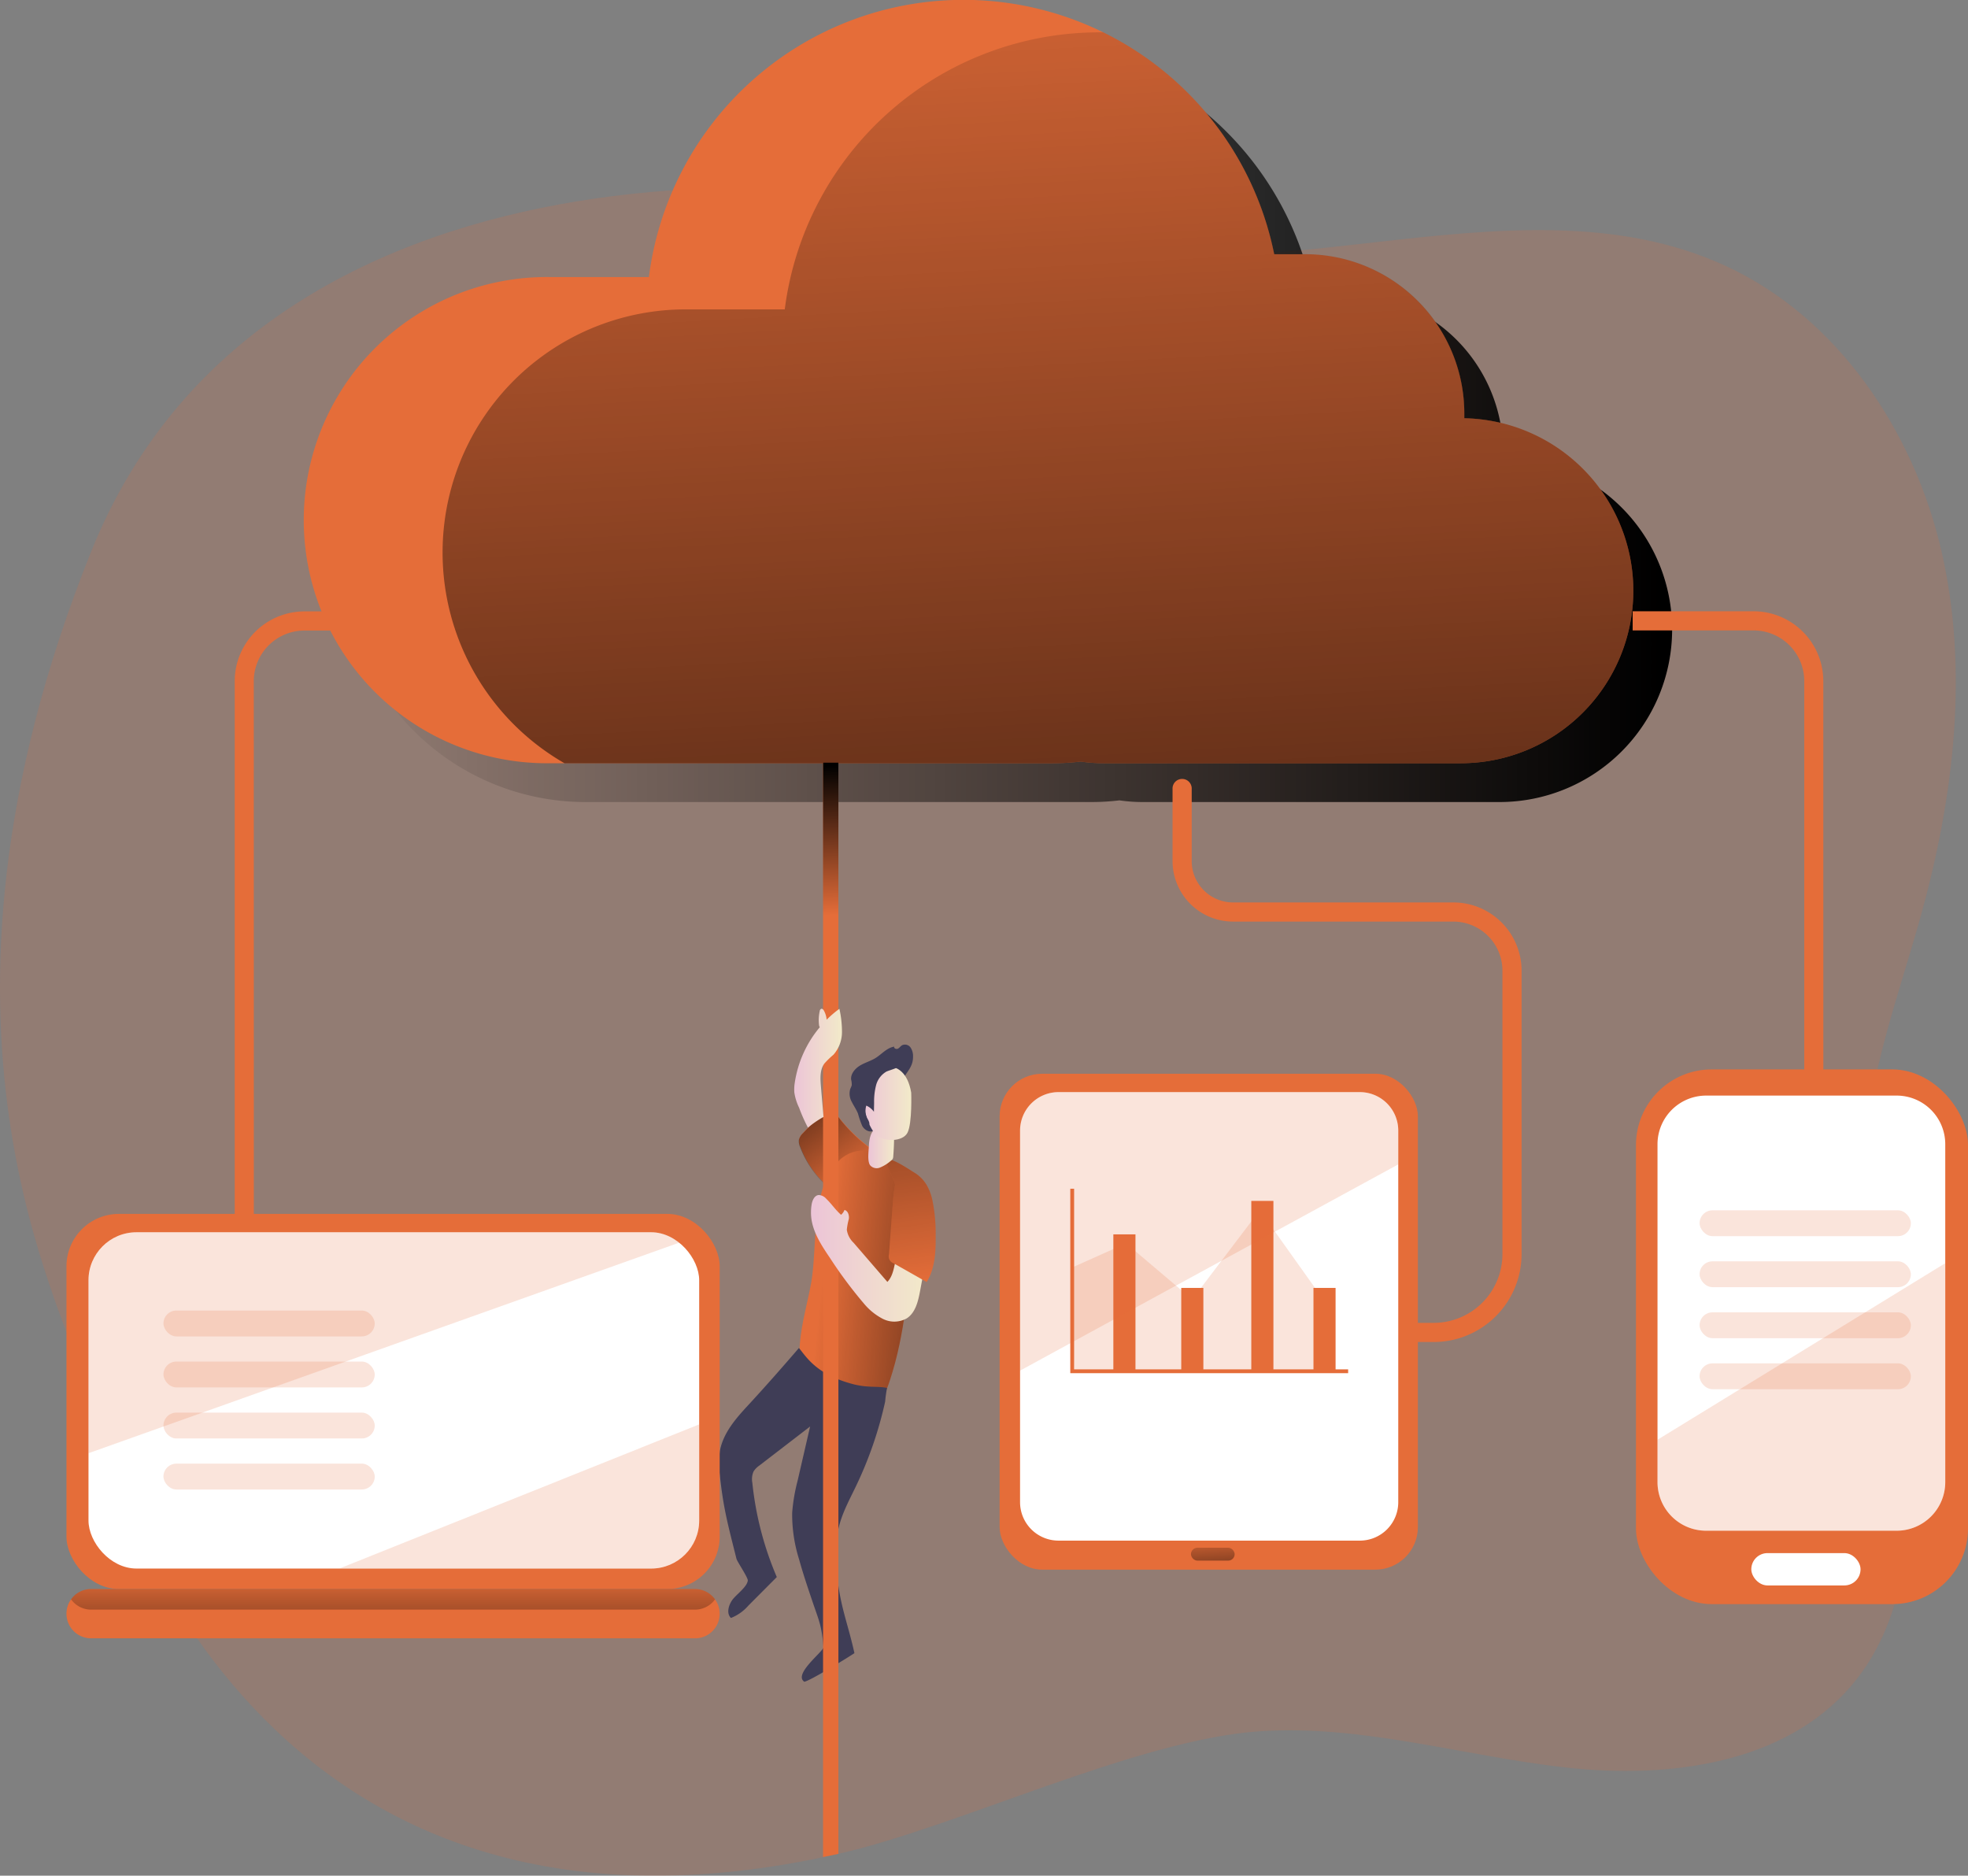 <svg id="Layer_1" data-name="Layer 1" xmlns="http://www.w3.org/2000/svg" xmlns:xlink="http://www.w3.org/1999/xlink" width="504.59" height="480.9" viewBox="0 0 504.59 480.9">
  <rect x="0" y="0" width="504.59" height="480.9" fill="#808080" stroke="none"/>
  <defs>
    <linearGradient id="linear-gradient" x1="254.01" y1="304.13" x2="226.78" y2="268.19" gradientUnits="userSpaceOnUse">
      <stop offset="0" stop-opacity="0"/>
      <stop offset="0.99"/>
    </linearGradient>
    <linearGradient id="linear-gradient-2" x1="243.75" y1="329.23" x2="305.38" y2="335.59" xlink:href="#linear-gradient"/>
    <linearGradient id="linear-gradient-3" x1="121.74" y1="108.66" x2="461.85" y2="108.66" xlink:href="#linear-gradient"/>
    <linearGradient id="linear-gradient-4" x1="288.59" y1="-46.13" x2="314.02" y2="415.99" xlink:href="#linear-gradient"/>
    <linearGradient id="linear-gradient-5" x1="133.9" y1="403.66" x2="133.9" y2="440.51" gradientUnits="userSpaceOnUse">
      <stop offset="0" stop-opacity="0"/>
      <stop offset="0.41" stop-opacity="0.41"/>
      <stop offset="0.99"/>
    </linearGradient>
    <linearGradient id="linear-gradient-6" x1="310.64" y1="392.64" x2="311.75" y2="413.1" xlink:href="#linear-gradient-5"/>
    <linearGradient id="linear-gradient-7" x1="209.45" y1="234.78" x2="208.09" y2="196" xlink:href="#linear-gradient"/>
    <linearGradient id="linear-gradient-8" x1="241.07" y1="323.5" x2="270.67" y2="323.5" gradientUnits="userSpaceOnUse">
      <stop offset="0" stop-color="#ecc4d7"/>
      <stop offset="0.42" stop-color="#efd4d1"/>
      <stop offset="1" stop-color="#f2eac9"/>
    </linearGradient>
    <linearGradient id="linear-gradient-9" x1="268.52" y1="330.49" x2="253.32" y2="213.3" xlink:href="#linear-gradient"/>
    <linearGradient id="linear-gradient-10" x1="236.72" y1="274.73" x2="248.97" y2="274.73" xlink:href="#linear-gradient-8"/>
    <linearGradient id="linear-gradient-11" x1="255.75" y1="294.68" x2="262.36" y2="294.68" xlink:href="#linear-gradient-8"/>
    <linearGradient id="linear-gradient-12" x1="254.41" y1="283.76" x2="266.78" y2="283.76" xlink:href="#linear-gradient-8"/>
  </defs>
  <title>Data Center</title>
  <g>
    <path d="M56.51,142.24c-49.12,122.23-6.28,194-2.17,212.61,6.22,28.25,45.75,154.83,193.74,121.32,30.59-6.93,76.47-29.23,107.76-31.41,26.43-1.85,52.42,6.33,78.75,9.27s56.17-.89,73.3-21.09c15.05-17.76,16.24-43.44,12.86-66.48s-10.56-45.77-9.51-69c1-21.16,8.69-41.33,14.36-61.74,8.46-30.45,12.41-62.88,5.28-93.66s-26.57-59.75-55.27-73C420,43.4,351,82.11,294.41,58.55,263.41,45.65,102.67,27.35,56.51,142.24Z" transform="translate(-33.12 -0.87)" fill="#e56d39" opacity="0.18" style="isolation: isolate"/>
    <path d="M267.22,271.7a3.85,3.85,0,0,0-.66-2.3,1.75,1.75,0,0,0-2.16-.54c-.39.23-.65.66-1.06.87s-1.09-.08-.95-.52c-1.87.29-3.18,1.92-4.78,2.92-1.27.78-2.75,1.18-4,1.94s-2.42,2.11-2.26,3.59a5.34,5.34,0,0,1,.16,1.42,4.83,4.83,0,0,1-.38.95,4.27,4.27,0,0,0,.37,3.32c.5,1,1.19,2,1.6,3a23.68,23.68,0,0,0,1.1,3.2c.56,1,1.79,1.74,2.81,1.25-.85-1.3-.32-3,.29-4.47,1-2.3,2.15-4.68,4.28-6a8.15,8.15,0,0,0,2.32-1.62,19.57,19.57,0,0,0,1.16-1.92C266.17,275.11,267.26,273.94,267.22,271.7Z" transform="translate(-33.12 -0.87)" fill="#3f3d56"/>
    <path d="M248.05,287.13a3.63,3.63,0,0,0-1-1c-1.23-.71-2.74.22-3.82,1.14a52.16,52.16,0,0,0-4.22,4.06A3.59,3.59,0,0,0,238,293a3.4,3.4,0,0,0,.29,1.8,25.47,25.47,0,0,0,7.06,10.24,3.28,3.28,0,0,0,1.75.94,3.4,3.4,0,0,0,1.84-.54l7.83-4c1.42-.73,3.11-1.83,2.49-3.7-.41-1.21-1.7-1.62-2.67-2.31A41.64,41.64,0,0,1,248.05,287.13Z" transform="translate(-33.12 -0.87)" fill="#e56d39"/>
    <path d="M248.05,287.22a3.6,3.6,0,0,0-1-1c-1.23-.71-2.74.21-3.82,1.13A52.16,52.16,0,0,0,239,291.4a3.63,3.63,0,0,0-1.05,1.7,3.45,3.45,0,0,0,.29,1.81,25.51,25.51,0,0,0,7.06,10.23,3.3,3.3,0,0,0,1.75.95,3.5,3.5,0,0,0,1.84-.55l7.83-4c1.42-.73,3.11-1.83,2.49-3.7-.41-1.2-1.7-1.61-2.67-2.31A41.39,41.39,0,0,1,248.05,287.22Z" transform="translate(-33.12 -0.87)" fill="url(#linear-gradient)"/>
    <path d="M266.61,306.11c.95,3.95.66,8.07.36,12.12-.89,12.3-1.81,24.74-5.66,36.45-1,3.11-2.38,6.32-5,8.22-4.33,3.09-10.84,1.39-14.27-2.67s-4.27-9.76-3.82-15.06,2-10.43,2.93-15.67c1.49-8.82,0-22.68,6.07-30C253.7,291.62,264.61,297.71,266.61,306.11Z" transform="translate(-33.12 -0.87)" fill="#e56d39"/>
    <path d="M266.61,306.11c.95,3.95.66,8.07.36,12.12-.89,12.3-1.81,24.74-5.66,36.45-1,3.11-2.38,6.32-5,8.22-4.33,3.09-10.84,1.39-14.27-2.67s-4.27-9.76-3.82-15.06,2-10.43,2.93-15.67c1.49-8.82,0-22.68,6.07-30C253.7,291.62,264.61,297.71,266.61,306.11Z" transform="translate(-33.12 -0.87)" fill="url(#linear-gradient-2)"/>
    <path d="M260.55,356.72a35.06,35.06,0,0,0-.48,3.5,99.15,99.15,0,0,1-7.49,21.7c-1.55,3.24-3.3,6.43-4.24,9.9-1.31,4.79-1,9.88-.37,14.81.87,6.79,2.77,11.39,4.22,18.08-1.18.82-11.41,7.15-12.85,7.33-2.9-1.94,5-7.84,4.91-8.85-.42-5.18-1-6.47-2.55-10.93-1.3-3.85-2.62-7.7-3.7-11.61a38.38,38.38,0,0,1-1.77-11.91,46,46,0,0,1,1.39-8.22l3.21-13.92-13,10a5.18,5.18,0,0,0-1.51,1.55,5,5,0,0,0-.3,2.91,82.91,82.91,0,0,0,6.27,24.14L225,412.52a11.46,11.46,0,0,1-4.47,3.17c-1.2-1.16-.63-3.21.32-4.58s3.88-3.39,4-5.05c.06-.73-2.72-4.83-2.9-5.53-2.1-8.44-3.35-12.77-4.26-21.42a22.66,22.66,0,0,1,0-6.21c.85-4.71,4.23-8.51,7.48-12,4.9-5.33,8.63-9.6,12.8-14.43,2,2.45,4.58,6.88,14.1,9.33C255.85,356.73,258.28,356.2,260.55,356.72Z" transform="translate(-33.12 -0.87)" fill="#3f3d56"/>
    <path d="M461.85,162.27a44.25,44.25,0,0,1-44.23,44.23H326.14a40.53,40.53,0,0,1-6-.43,59.6,59.6,0,0,1-7.23.43H184.07a62.33,62.33,0,1,1,0-124.65h25.38A81.3,81.3,0,0,1,369.78,76h7.88a40.85,40.85,0,0,1,40.86,40.84c0,.41,0,.82,0,1.21A44.21,44.21,0,0,1,461.85,162.27Z" transform="translate(-33.12 -0.87)" fill="url(#linear-gradient-3)"/>
    <path d="M451.9,152.32a44.25,44.25,0,0,1-44.23,44.23H316.2a40.67,40.67,0,0,1-6-.43,59.56,59.56,0,0,1-7.22.43H174.12a62.33,62.33,0,1,1,0-124.65H199.5a81.29,81.29,0,0,1,160.33-5.85h7.88a40.85,40.85,0,0,1,40.86,40.83c0,.42,0,.83,0,1.22A44.22,44.22,0,0,1,451.9,152.32Z" transform="translate(-33.12 -0.87)" fill="#e56d39"/>
    <path d="M451.9,152.32a44.25,44.25,0,0,1-44.23,44.23H316.2a40.67,40.67,0,0,1-6-.43,59.56,59.56,0,0,1-7.22.43H177.85A62.33,62.33,0,0,1,208.94,80.19h25.39A81.31,81.31,0,0,1,315,9.16h1a81.39,81.39,0,0,1,43.86,56.88h7.88a40.85,40.85,0,0,1,40.86,40.83c0,.42,0,.83,0,1.22A44.22,44.22,0,0,1,451.9,152.32Z" transform="translate(-33.12 -0.87)" fill="url(#linear-gradient-4)"/>
    <path d="M98.21,365.7H93.3V175.5a17.91,17.91,0,0,1,17.89-17.88h31v4.91h-31a13,13,0,0,0-13,13Z" transform="translate(-33.12 -0.87)" fill="#e56d39"/>
    <path d="M500.63,365.7h-4.9V175.5a13,13,0,0,0-13-13h-31v-4.91h31a17.9,17.9,0,0,1,17.88,17.88Z" transform="translate(-33.12 -0.87)" fill="#e56d39"/>
    <rect x="419.46" y="274.18" width="85.13" height="137.09" rx="19.41" fill="#e56d39"/>
    <path d="M531.88,294.24v86.62a12.46,12.46,0,0,1-12.46,12.46H470.57a12.46,12.46,0,0,1-12.47-12.46V294.24a12.48,12.48,0,0,1,12.47-12.48h48.85A12.47,12.47,0,0,1,531.88,294.24Z" transform="translate(-33.12 -0.87)" fill="#fff"/>
    <rect x="449.03" y="398.19" width="28.01" height="8.29" rx="4.15" fill="#fff"/>
    <rect x="17.04" y="311.22" width="167.49" height="96.18" rx="13.45" fill="#e56d39"/>
    <rect x="22.69" y="315.93" width="156.58" height="86.22" rx="12.31" fill="#fff"/>
    <path d="M217.64,414.59a6.3,6.3,0,0,1-6.32,6.32H56.48a6.32,6.32,0,1,1,0-12.64H211.32a6.34,6.34,0,0,1,6.32,6.32Z" transform="translate(-33.12 -0.87)" fill="#e56d39"/>
    <path d="M216.45,410.91a5.38,5.38,0,0,1-.65.78,6.31,6.31,0,0,1-4.48,1.86H56.48a6.31,6.31,0,0,1-5.14-2.64,6.22,6.22,0,0,1,5.14-2.64H211.32A6.28,6.28,0,0,1,216.45,410.91Z" transform="translate(-33.12 -0.87)" fill="url(#linear-gradient-5)"/>
    <path d="M400.71,344.94H320.55c-1.35,0-3.4-1.1-3.4-2.45s2.05-2.46,3.4-2.46h80.16a17.64,17.64,0,0,0,17.63-17.62V249.73a12.59,12.59,0,0,0-12.58-12.58h-56.5a15.52,15.52,0,0,1-15.5-15.5V203.19a2.46,2.46,0,1,1,4.91,0v18.46a10.6,10.6,0,0,0,10.59,10.59h56.5a17.51,17.51,0,0,1,17.49,17.49v72.68A22.56,22.56,0,0,1,400.71,344.94Z" transform="translate(-33.12 -0.87)" fill="#e56d39"/>
    <rect x="435.77" y="310.3" width="54.17" height="6.63" rx="3.32" fill="#e56d39" opacity="0.18" style="isolation: isolate"/>
    <rect x="435.77" y="323.38" width="54.17" height="6.63" rx="3.32" fill="#e56d39" opacity="0.18" style="isolation: isolate"/>
    <rect x="435.77" y="336.46" width="54.17" height="6.63" rx="3.32" fill="#e56d39" opacity="0.18" style="isolation: isolate"/>
    <rect x="435.77" y="349.54" width="54.17" height="6.63" rx="3.32" fill="#e56d39" opacity="0.18" style="isolation: isolate"/>
    <rect x="41.91" y="336" width="54.17" height="6.63" rx="3.32" fill="#e56d39" opacity="0.18" style="isolation: isolate"/>
    <rect x="41.91" y="349.08" width="54.17" height="6.63" rx="3.32" fill="#e56d39" opacity="0.18" style="isolation: isolate"/>
    <rect x="41.91" y="362.17" width="54.17" height="6.63" rx="3.32" fill="#e56d39" opacity="0.18" style="isolation: isolate"/>
    <rect x="41.91" y="375.25" width="54.17" height="6.63" rx="3.32" fill="#e56d39" opacity="0.18" style="isolation: isolate"/>
    <path d="M207.58,319.36,55.81,373.45V329.12A12.32,12.32,0,0,1,68.13,316.8H200.07A12.21,12.21,0,0,1,207.58,319.36Z" transform="translate(-33.12 -0.87)" fill="#e56d39" opacity="0.18" style="isolation: isolate"/>
    <path d="M212.39,366.06V390.7A12.31,12.31,0,0,1,200.07,403H120.19Z" transform="translate(-33.12 -0.87)" fill="#e56d39" opacity="0.18" style="isolation: isolate"/>
    <g>
      <rect x="256.3" y="275.29" width="107.24" height="127.14" rx="10.91" fill="#e56d39"/>
      <path d="M391.63,290.73V386a9.85,9.85,0,0,1-9.86,9.86H304.53a9.86,9.86,0,0,1-9.87-9.86V290.73a9.87,9.87,0,0,1,9.87-9.86h77.24A9.86,9.86,0,0,1,391.63,290.73Z" transform="translate(-33.12 -0.87)" fill="#fff"/>
      <polygon points="274.72 325.04 288.73 318.77 305.68 333.14 323 310.3 340.32 334.62 340.32 351.43 275.4 351.43 274.72 325.04" fill="#e56d39" opacity="0.18" style="isolation: isolate"/>
      <rect x="305.36" y="396.81" width="11.2" height="3.31" rx="1.66" fill="url(#linear-gradient-6)"/>
      <polygon points="345.66 352.06 274.42 352.06 274.42 304.77 275.4 304.77 275.4 351.08 345.66 351.08 345.66 352.06" fill="#e56d39"/>
      <rect x="285.46" y="316.47" width="5.67" height="34.96" fill="#e56d39"/>
      <rect x="320.83" y="307.89" width="5.67" height="43.55" fill="#e56d39"/>
      <rect x="302.87" y="330.2" width="5.67" height="21.23" fill="#e56d39"/>
      <rect x="336.77" y="330.2" width="5.67" height="21.23" fill="#e56d39"/>
      <path d="M391.63,290.73v8.67l-97,52.89V290.73a9.87,9.87,0,0,1,9.87-9.86h77.24A9.86,9.86,0,0,1,391.63,290.73Z" transform="translate(-33.12 -0.87)" fill="#e56d39" opacity="0.18" style="isolation: isolate"/>
    </g>
    <path d="M531.88,329.64v51.22a12.46,12.46,0,0,1-12.46,12.46H470.57a12.46,12.46,0,0,1-12.47-12.46V370l73.75-45.25Z" transform="translate(-33.12 -0.87)" fill="#e56d39" opacity="0.18" style="isolation: isolate"/>
    <polygon points="214.96 475.3 211.03 476.11 211.03 195.48 214.96 195.48 214.96 475.3" fill="#e56d39"/>
    <polygon points="214.96 475.3 211.03 476.11 211.03 195.48 214.96 195.48 214.96 475.3" fill="url(#linear-gradient-7)"/>
    <path d="M245,308.25a2.75,2.75,0,0,0-1.93-1c-1.14.08-1.71,1.42-1.87,2.56a12.48,12.48,0,0,0,0,3.81c.59,3.61,2.69,6.77,4.75,9.81A111.46,111.46,0,0,0,254.56,335a15.64,15.64,0,0,0,4.91,4,6.49,6.49,0,0,0,6.13-.12c2.24-1.44,2.92-4.35,3.42-7l1.5-8.05a3.55,3.55,0,0,0,0-2.14,3.36,3.36,0,0,0-1.24-1.27,4.88,4.88,0,0,0-2.14-1c-2.15-.23-3.71,2-4.26,4.11s-.73,4.44-2.24,6L252,319.52a5.78,5.78,0,0,1-1.76-3.36,16.67,16.67,0,0,1,.52-2.77c.13-.93-.21-2.08-1.12-2.31a3.07,3.07,0,0,1-.87,1.24C247.42,311.19,246.33,309.51,245,308.25Z" transform="translate(-33.12 -0.87)" fill="url(#linear-gradient-8)"/>
    <path d="M262,309.76l-.95,12.7a1.91,1.91,0,0,0,1.24,2.32l8.43,4.78c2.17-3.51,2.35-7.86,2.3-12a42.75,42.75,0,0,0-.84-9,13.24,13.24,0,0,0-1.54-4,9.26,9.26,0,0,0-3.1-3.06c-.87-.52-6-4-6.88-3.26-1,.9,2.19,5.38,1.92,6.66A37.24,37.24,0,0,0,262,309.76Z" transform="translate(-33.12 -0.87)" fill="#e56d39"/>
    <path d="M262,309.76l-.95,12.7a1.91,1.91,0,0,0,1.24,2.32l8.43,4.78c2.17-3.51,2.35-7.86,2.3-12a42.75,42.75,0,0,0-.84-9,13.24,13.24,0,0,0-1.54-4,9.26,9.26,0,0,0-3.1-3.06c-.87-.52-6-4-6.88-3.26-1,.9,2.19,5.38,1.92,6.66A37.24,37.24,0,0,0,262,309.76Z" transform="translate(-33.12 -0.87)" fill="url(#linear-gradient-9)"/>
    <path d="M249,265.63a8.81,8.81,0,0,1-2.18,5.65,21.45,21.45,0,0,0-2.32,2.25c-1.2,1.63-1.07,3.84-.9,5.86.22,2.61.45,5.22.67,7.84a27,27,0,0,0-4,2.74,41.24,41.24,0,0,1-2.27-5.12,13.32,13.32,0,0,1-1.22-3.92,11,11,0,0,1,.13-2.56,28.75,28.75,0,0,1,6.41-14.15.87.87,0,0,1-.19-.46,10.53,10.53,0,0,1,.17-3.67.69.69,0,0,1,.37-.57c.26-.09.52.15.66.39a5.82,5.82,0,0,1,.74,2.39,28,28,0,0,1,3.27-2.79A26.91,26.91,0,0,1,249,265.63Z" transform="translate(-33.12 -0.87)" fill="url(#linear-gradient-10)"/>
    <path d="M256.17,299.57a2.22,2.22,0,0,0,2.64.61,9.51,9.51,0,0,0,2.7-1.69A1.73,1.73,0,0,0,262,298a1.68,1.68,0,0,0,.15-.67c.1-1.3.17-2.61.2-3.92s-.05-3.12-1.16-4.07a1.05,1.05,0,0,0-.49-.28,1.6,1.6,0,0,0-.65.06,6.53,6.53,0,0,0-2.41,1c-1.36,1-1.68,3-1.74,4.57C255.85,296,255.47,298.39,256.17,299.57Z" transform="translate(-33.12 -0.87)" fill="url(#linear-gradient-11)"/>
    <path d="M266.75,281s.28,7.74-.92,10.22-6.27,2.49-8.2.46-4-7.73-2.95-12.62S265,270.63,266.75,281Z" transform="translate(-33.12 -0.87)" fill="url(#linear-gradient-12)"/>
    <path d="M260.34,275.64a5.71,5.71,0,0,0-2.61,3.52,16.75,16.75,0,0,0-.49,4.47l-.05,2.28a4.77,4.77,0,0,0-1.95-1.58,4.38,4.38,0,0,0,.28,3.33,3.74,3.74,0,0,1,.47,1,.87.87,0,0,1-.37,1c-.55.26-1.08-.39-1.35-.94-1.07-2.19-2.18-4.57-1.74-7a10.08,10.08,0,0,1,.91-2.53,12.64,12.64,0,0,1,4.21-5.4,6,6,0,0,1,5.2-.7C265.82,274.22,261.29,275.13,260.34,275.64Z" transform="translate(-33.12 -0.87)" fill="#3f3d56"/>
  </g>
</svg>
